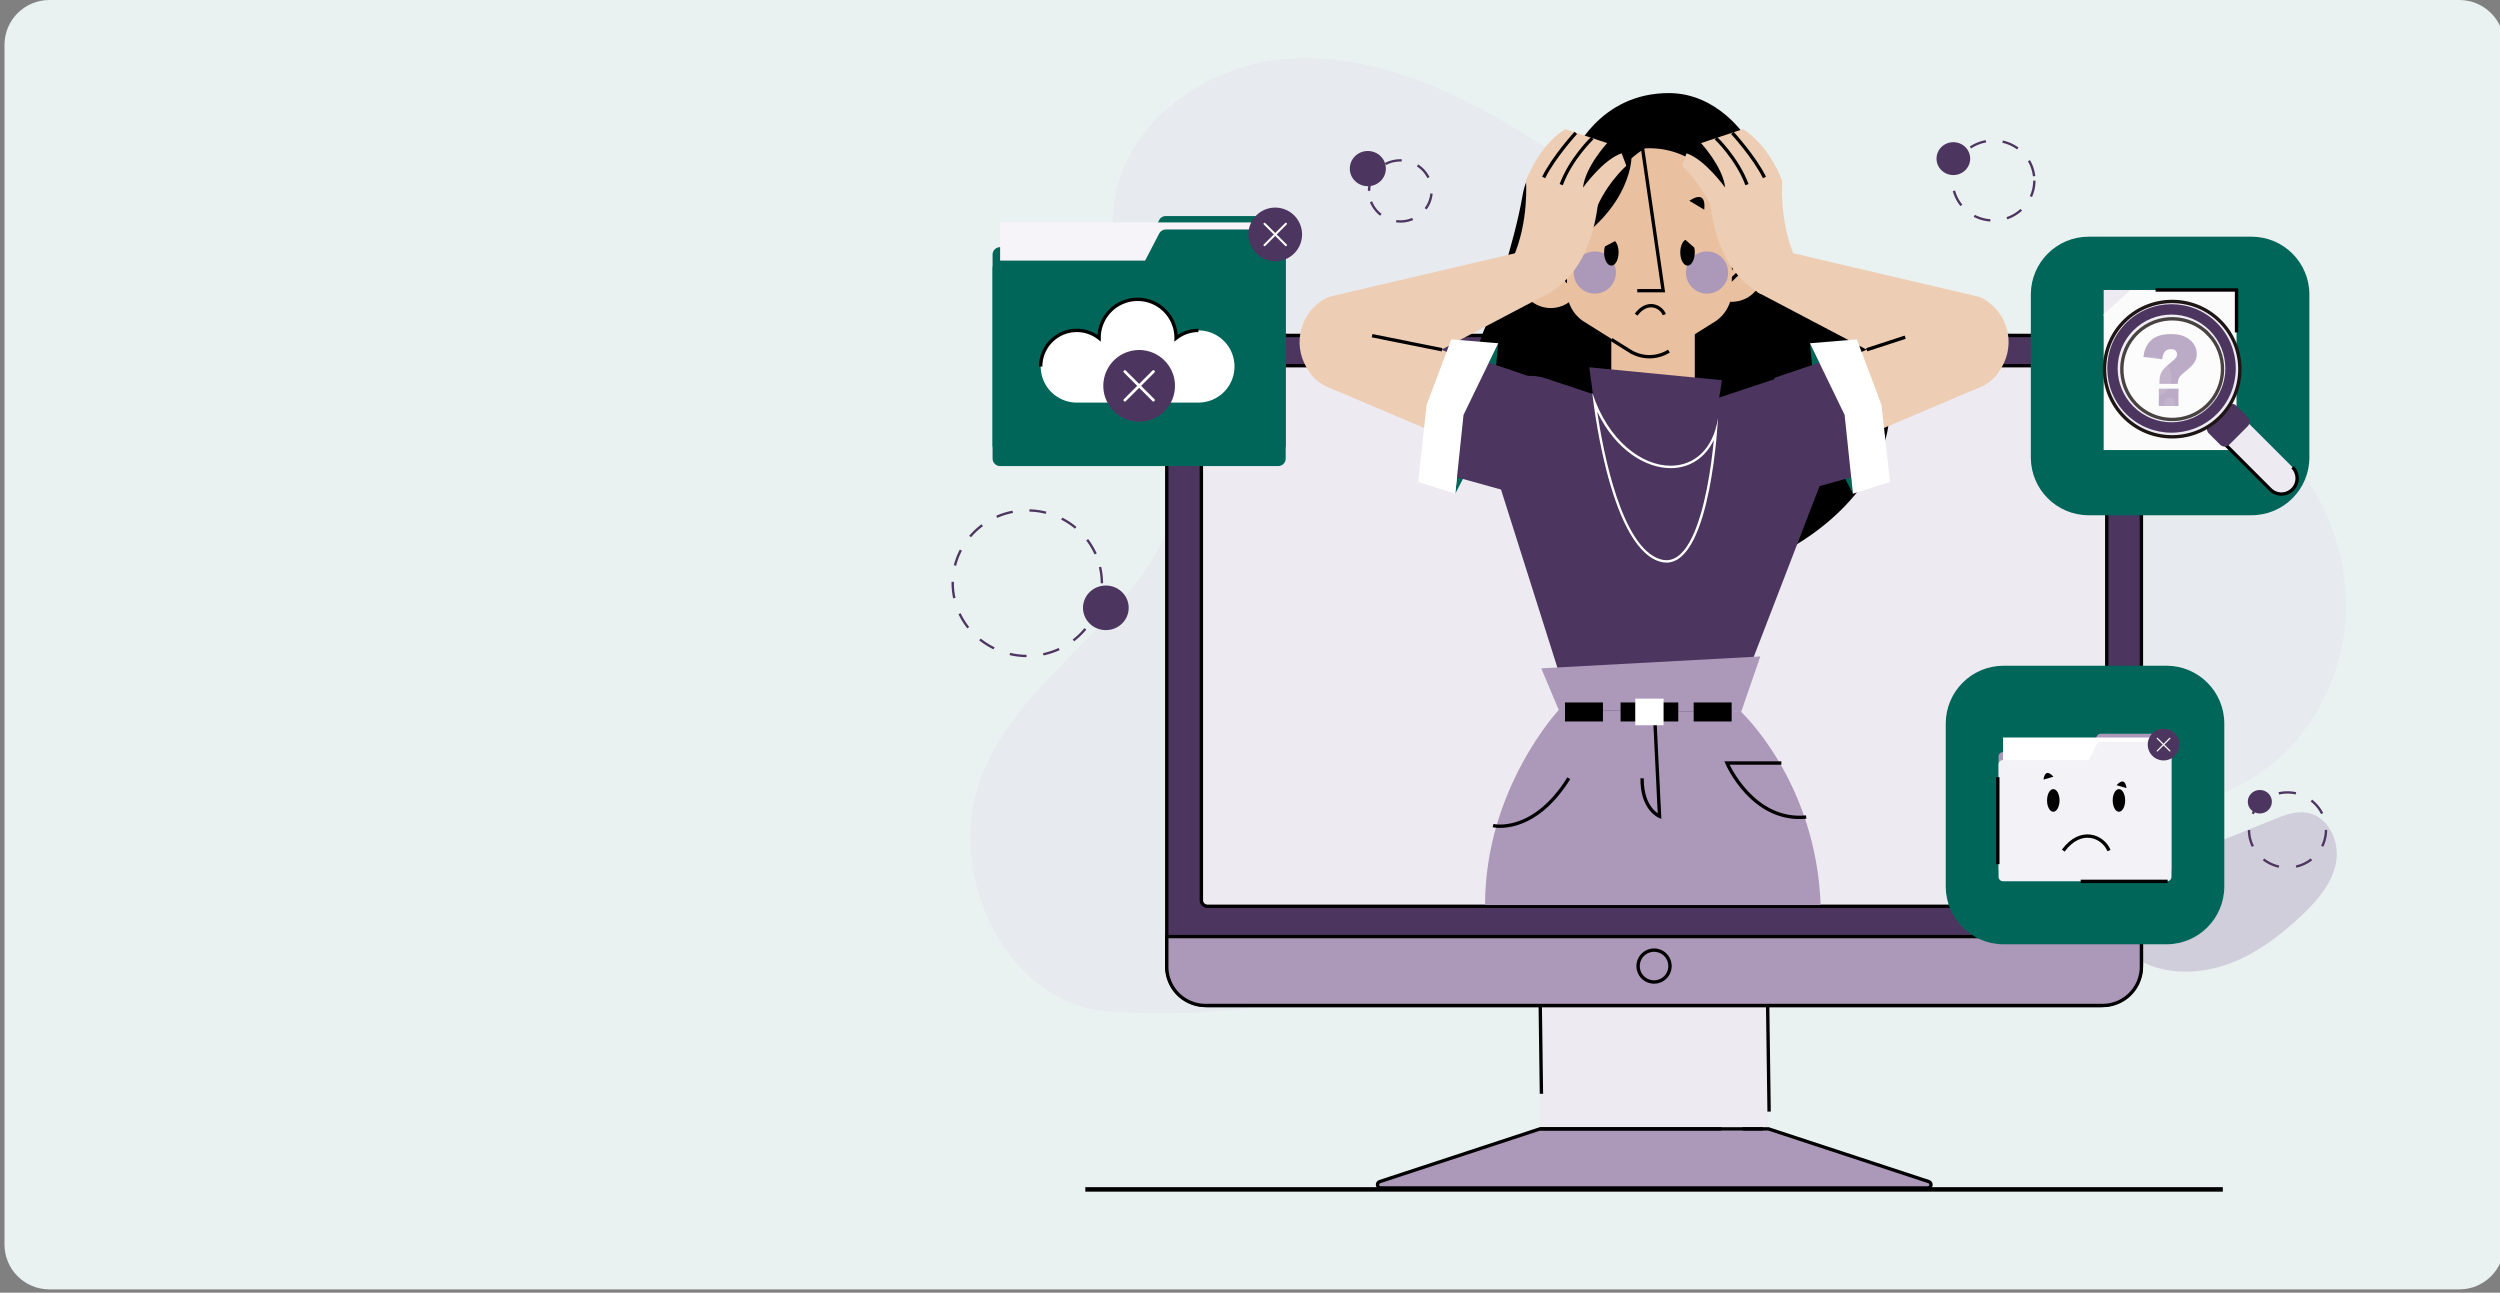 <svg xmlns="http://www.w3.org/2000/svg" width="557" height="288" fill="none" viewBox="0 0 557 288">
  <rect x="0" y="0" width="557" height="288" fill="#808080" stroke="none"/>
  <g clip-path="url(#a)">
    <path fill="#EAF1F1" d="M547.939 0H11C5.477 0 1 4.477 1 10v267.276c0 5.523 4.477 10 10 10h536.939c5.523 0 10-4.477 10-10V10c0-5.523-4.477-10-10-10Z"/>
    <g opacity=".4">
      <path fill="#E4DEE9" d="M217.807 175.523c4.247-13.577 15.214-23.759 25.143-33.947 9.929-10.189 19.7-22.18 20.392-36.385.995-20.428-17.118-38.396-15.258-58.766 1.623-17.71 18.899-31.028 36.572-33.068 17.674-2.034 35.203 4.896 50.554 13.895 15.344 8.991 29.419 20.175 45.405 27.984 23.038 11.256 48.888 14.984 74.003 20.168 18.481 3.815 37.654 8.949 51.39 21.884 10.535 9.915 17.017 24.235 16.678 38.7-.339 14.464-7.773 28.77-19.88 36.687-18.762 12.28-43.545 7.809-65.111 1.666-21.567-6.144-44.764-13.498-65.812-5.776-21.084 7.744-34.185 28.569-52.558 41.483-20.096 14.125-48.232 16.923-72.337 15.258-22.663-1.565-35.498-29.528-29.167-49.783h-.014Z"/>
      <path fill="#AC98B9" d="M484.967 191.3c7.211-2.906 14.421-5.819 21.632-8.725 2.38-.959 4.91-1.932 7.434-1.499 4.687.807 7.305 6.403 6.446 11.075-.85 4.68-4.182 8.487-7.636 11.761-4.499 4.276-9.518 8.133-15.279 10.448-5.761 2.307-12.352 2.956-18.192.851-4.363-1.579-12.287-7.319-11.083-12.842 1.19-5.459 12.301-9.309 16.678-11.076v.007Z"/>
    </g>
    <path fill="#4C355F" d="M507.695 193.341a8.917 8.917 0 0 1-3.547-1.666l.331-.411a8.395 8.395 0 0 0 3.332 1.565l-.116.512Zm3.93-.007-.122-.512a8.382 8.382 0 0 0 3.324-1.572l.331.411a8.98 8.98 0 0 1-3.54 1.673h.007Zm-9.929-4.651a8.324 8.324 0 0 1-.88-3.742h.534c0 1.233.281 2.415.829 3.511l-.483.231Zm15.928-.022-.483-.231a7.924 7.924 0 0 0 .822-3.518l.382-.022.152.014a8.426 8.426 0 0 1-.873 3.757Zm-15.466-7.239-.484-.224a8.735 8.735 0 0 1 2.445-3.007l.332.411a8.313 8.313 0 0 0-2.301 2.827l.008-.007Zm14.969-.043a8.215 8.215 0 0 0-2.315-2.813l.332-.411a8.748 8.748 0 0 1 2.466 2.993l-.483.231Zm-9.345-4.363-.123-.512a9.211 9.211 0 0 1 3.93-.007l-.115.512a8.564 8.564 0 0 0-3.692.014v-.007Zm-275.136-31.02-.151.036-.115-.512.144-.029a16.748 16.748 0 0 0 3.338-1.125l.231.476a17.304 17.304 0 0 1-3.447 1.161v-.007Zm-3.937.418a17.57 17.57 0 0 1-3.778-.454l.123-.512a16.4 16.4 0 0 0 3.655.44v.526Zm10.614-3.526-.331-.411a16.034 16.034 0 0 0 2.617-2.531l.418.332a16.78 16.78 0 0 1-2.704 2.61Zm-17.961 1.796a17.088 17.088 0 0 1-3.194-2.019l.338-.404c.952.757 1.991 1.42 3.094 1.954l-.238.469Zm22.706-7.543-.483-.23a15.889 15.889 0 0 0 1.233-3.389l.519.115a16.35 16.35 0 0 1-1.269 3.497v.007Zm-28.547 2.87a16.022 16.022 0 0 1-1.968-3.172l.483-.217a15.749 15.749 0 0 0 1.903 3.072l-.425.317h.007Zm30.249-10.059h-.534c0-1.197-.137-2.394-.411-3.569l.519-.115c.282 1.211.426 2.451.426 3.684Zm-32.881 3.252-.526.109a16.375 16.375 0 0 1-.361-3.692h.534a15.728 15.728 0 0 0 .346 3.583h.007Zm30.963-9.683a16.174 16.174 0 0 0-1.846-3.108l.432-.31a16.566 16.566 0 0 1 1.911 3.208l-.49.21h-.007Zm-30.826 2.538-.519-.13a16.26 16.26 0 0 1 1.334-3.476l.476.238a15.295 15.295 0 0 0-1.291 3.368Zm26.463-8.264a16.537 16.537 0 0 0-3.05-2.011l.245-.462a16.64 16.64 0 0 1 3.151 2.077l-.346.396Zm-23.139 1.904-.411-.332a16.502 16.502 0 0 1 2.748-2.56l.324.419a15.802 15.802 0 0 0-2.661 2.48v-.007Zm16.65-5.206a16.364 16.364 0 0 0-3.649-.505l.015-.519c1.269.036 2.538.209 3.764.526l-.137.505.007-.007Zm-10.823.887-.217-.476a17.107 17.107 0 0 1 3.627-1.125l.108.512c-.151.029-.31.05-.447.094a16.715 16.715 0 0 0-3.064 1.002l-.007-.007Z"/>
    <path fill="#4C355F" d="M251.344 134.315c.627 2.675-1.089 5.343-3.829 5.949-2.74.612-5.473-1.06-6.093-3.736-.628-2.675 1.089-5.343 3.829-5.948 2.74-.613 5.472 1.06 6.093 3.735Zm187.613-98.973c0 2.019-1.681 3.663-3.75 3.663s-3.749-1.637-3.749-3.663 1.68-3.663 3.749-3.663 3.75 1.637 3.75 3.663Zm67.217 143.282c0 1.442-1.197 2.618-2.683 2.618-1.485 0-2.682-1.169-2.682-2.618 0-1.449 1.197-2.617 2.682-2.617 1.486 0 2.683 1.168 2.683 2.617ZM304.753 41.485c2.218 0 4.016-1.756 4.016-3.922 0-2.167-1.798-3.923-4.016-3.923-2.219 0-4.017 1.756-4.017 3.923 0 2.166 1.798 3.922 4.017 3.922Z"/>
    <path fill="#4C355F" d="M311.992 49.597c-.317 0-.635-.021-.952-.057l.072-.52a6.856 6.856 0 0 0 3.526-.475l.209.483a7.299 7.299 0 0 1-2.862.577l.007-.008Zm-4.499-1.528a7.078 7.078 0 0 1-2.272-3.029l.498-.187a6.504 6.504 0 0 0 2.105 2.805l-.331.41Zm10.354-1.4-.433-.31a6.496 6.496 0 0 0 1.248-3.258l.533.043a6.959 6.959 0 0 1-1.341 3.519l-.007.007Zm-12.554-4.138h-.533c0-1.276.353-2.531 1.024-3.62l.461.267a6.404 6.404 0 0 0-.944 3.353h-.008Zm12.727-2.841a6.62 6.62 0 0 0-2.351-2.617l.296-.44a7.144 7.144 0 0 1 2.538 2.826l-.483.231Zm-9.208-2.913-.252-.462a7.447 7.447 0 0 1 3.749-.836l-.021.52a6.868 6.868 0 0 0-3.476.778ZM443.427 49.36a9.487 9.487 0 0 1-3.684-1.039l.252-.461a8.962 8.962 0 0 0 3.475.98l-.043.52Zm3.807-.491-.18-.49a8.777 8.777 0 0 0 3.093-1.825l.368.383a9.379 9.379 0 0 1-3.281 1.932Zm-10.433-2.942a9.029 9.029 0 0 1-1.724-3.346l.519-.137a8.544 8.544 0 0 0 1.623 3.151l-.418.325v.007Zm15.935-2.033-.49-.21a8.35 8.35 0 0 0 .735-3.453h.534a8.87 8.87 0 0 1-.779 3.663Zm.195-4.608a8.43 8.43 0 0 0-1.118-3.353l.462-.26a8.987 8.987 0 0 1 1.189 3.555l-.533.058Zm-17.536-.36-.527-.08a8.87 8.87 0 0 1 1.341-3.504l.455.281a8.349 8.349 0 0 0-1.262 3.303h-.007Zm14.01-5.632a8.892 8.892 0 0 0-3.281-1.478l.123-.512a9.407 9.407 0 0 1 3.482 1.572l-.317.418h-.007Zm-10.232-.209-.303-.433a9.402 9.402 0 0 1 3.548-1.427l.101.512a8.825 8.825 0 0 0-3.339 1.34l-.007.008Z"/>
    <path fill="#EDEAF1" d="M394.006 220.107h-50.893v17.413c16.787-3.829 33.818-6.994 50.893-9.943v-7.478.008Z"/>
    <path fill="#EDEAF1" d="M343.113 237.528v18.033h50.893v-27.977c-17.075 2.942-34.106 6.115-50.893 9.944Z"/>
    <path fill="#AC98B9" stroke="#000" stroke-miterlimit="10" stroke-width=".75" d="M429.489 264.676h-121.86c-.822 0-1.009-1.154-.223-1.414l35.714-11.753h50.892l35.715 11.753c.786.26.598 1.414-.224 1.414h-.014Z"/>
    <path stroke="#000" stroke-miterlimit="10" stroke-width=".75" d="M388.229 251.509h4.572m-49.688 0h40.423m-40.423-31.402.318 23.593m50.402-19.627.324 23.585"/>
    <path fill="#4C355F" stroke="#000" stroke-miterlimit="10" stroke-width=".75" d="M468.094 74.734H268.966a9.013 9.013 0 0 0-9.013 9.013v131.262a9.013 9.013 0 0 0 9.013 9.013h199.128a9.013 9.013 0 0 0 9.013-9.013V83.747a9.013 9.013 0 0 0-9.013-9.013Z"/>
    <path fill="#AC98B9" stroke="#000" stroke-miterlimit="10" stroke-width=".75" d="M259.953 208.671v6.72a8.632 8.632 0 0 0 8.631 8.631h199.892a8.631 8.631 0 0 0 8.631-8.631v-6.72H259.953Z"/>
    <path fill="#EDEAF1" d="M468.03 81.483H269.024c-.749 0-1.356.607-1.356 1.355V200.56c0 .748.607 1.355 1.356 1.355H468.03c.748 0 1.355-.607 1.355-1.355V82.839c0-.75-.607-1.356-1.355-1.356Z"/>
    <path stroke="#000" stroke-miterlimit="10" stroke-width=".75" d="M468.03 81.483H269.024c-.749 0-1.356.607-1.356 1.355V200.56c0 .748.607 1.355 1.356 1.355H468.03c.748 0 1.355-.607 1.355-1.355V82.839c0-.75-.607-1.356-1.355-1.356ZM372.071 215.24a3.545 3.545 0 0 1-3.548 3.547 3.544 3.544 0 0 1-3.547-3.547 3.545 3.545 0 0 1 3.547-3.548 3.545 3.545 0 0 1 3.548 3.548Z"/>
    <path stroke="#000" stroke-miterlimit="10" d="M241.811 265h253.431"/>
    <path fill="#000" d="M363.483 35.291s9.9-14.442 22.281-7.246c15.503 9.013-3.223 30.493 8.242 36.702 11.457 6.215 23.304 6.698 26.607 23.889 4.319 22.475-36.335 54.072-70.708 34.063-34.373-20.003-22.143-57.44-6.006-64.896 19.425-8.963 19.584-22.526 19.584-22.526v.014Z"/>
    <path fill="#E9C1A0" d="M377.601 73.623v15.41a9.259 9.259 0 0 1-2.733 6.575 9.228 9.228 0 0 1-6.569 2.733c-5.141 0-9.301-4.168-9.301-9.309V73.623h18.603ZM338.679 63.06a6.97 6.97 0 1 0 5.429-8.228 6.97 6.97 0 0 0-5.429 8.227Z"/>
    <path fill="#000" d="M349.133 51.393v11.746s-4.665-4.146-4.535-12.302l4.535.556Z"/>
    <path stroke="#000" stroke-miterlimit="10" stroke-width=".75" d="m340.589 60.42 5.524 3.736"/>
    <path fill="#E9C1A0" d="M379.022 61.668a6.97 6.97 0 1 0 13.657-2.798 6.97 6.97 0 0 0-13.657 2.798Z"/>
    <path fill="#000" d="M385.85 60.269s3.988-4.355 2.581-14.695h-5.588l3 14.695h.007Z"/>
    <path stroke="#000" stroke-miterlimit="10" stroke-width=".75" d="m384.704 63.34 5.408-5.234"/>
    <path fill="#E9C1A0" d="M367.492 33.035c-10.138 0-18.358 8.22-18.358 18.358V64.76a8.203 8.203 0 0 0 3.85 6.951l10.16 6.36a8.191 8.191 0 0 0 8.696 0l10.16-6.36a8.203 8.203 0 0 0 3.85-6.95v-13.37c0-10.137-8.22-18.358-18.358-18.358Z"/>
    <path stroke="#000" stroke-miterlimit="10" stroke-width=".75" d="m359.005 75.635 4.139 2.588a8.191 8.191 0 0 0 8.696 0m-5.884-45.188 4.6 31.726h-5.775"/>
    <path fill="#AC98B9" d="M385.035 60.723a4.702 4.702 0 1 1-9.404 0 4.702 4.702 0 0 1 9.404 0Zm-25.006 0a4.702 4.702 0 1 1-9.404 0 4.702 4.702 0 0 1 9.404 0Z"/>
    <path fill="#000" d="M377.594 56.231c0 1.63-.721 2.95-1.608 2.95-.887 0-1.622-1.313-1.622-2.95 0-1.312.483-2.43 1.139-2.805h.007l1.983 1.752c.065.318.101.678.101 1.046v.007Zm-16.974 0c0 1.63-.721 2.95-1.607 2.95-.887 0-1.623-1.313-1.623-2.95 0-.469.065-.916.173-1.305l2.272-1.211c.483.512.793 1.449.793 2.516h-.008Zm28.338-25.691c-12.388-7.204-25.475 4.751-25.475 4.751s-.159 13.564-19.577 22.526c-4.095 1.89-9.583 8.624-12.15 12.72 0 0 5.675-16.368 7.463-26.96 1.796-10.6 11.213-8.963 11.213-8.963s5.703-13.938 21.48-13.874c10.924.05 17.053 9.8 17.053 9.8h-.007Zm-12.583 14.19c2.243-1.464 3.663-1.14 3.325 1.983l-3.325-1.983Z"/>
    <path fill="#000" d="M353.943 47.384c-.505-2.632.332-3.822 3.086-2.33l-3.086 2.33Z"/>
    <path stroke="#000" stroke-miterlimit="10" stroke-width=".75" d="M364.528 70.104c2.438-3.295 5.509-1.947 6.288 0"/>
    <path fill="#EDCDB3" d="M446.03 74.654c1.897 4.464-.187 9.612-4.651 11.508l-40.141 17.046c-4.463 1.897-9.612-.187-11.508-4.65-1.897-4.464.187-9.612 4.651-11.509l40.141-17.046c4.464-1.896 9.612.188 11.508 4.651Z"/>
    <path fill="#EDCDB3" d="M446.492 80.862c-2.567 5.553-9.144 7.976-14.696 5.409l-40.17-21.135 1.37-10.239 48.088 11.27c5.552 2.567 7.975 9.143 5.408 14.695Z"/>
    <path fill="#EDCDB3" d="M400.033 57.623c-3.684-8.134-2.963-17.349-2.963-17.349l-16.34 1.968c1.06 15.684 7.5 20.911 11.653 23.32l7.657-7.94h-.007Z"/>
    <path fill="#EDCDB3" d="M397.07 40.274s-2.762-7.788-8.747-11.508l-9.338 3.115s4.904 5.307 5.38 9.929c0 0-4.478-6.302-8.61-7.65l-1.038 2.768s5.379 4.76 7.427 11.645l14.926-8.299Z"/>
    <path stroke="#000" stroke-miterlimit="10" stroke-width=".75" d="M385.965 29.61s4.875 5.306 7.16 9.928m-10.83-8.768s4.731 4.478 6.93 10.37"/>
    <path fill="#00665A" d="m412.832 110.001-7.765-14.977-1.817-18.546 7.729 15.958L412.832 110Z"/>
    <path fill="#4C355F" d="m395.239 111.125 22.302-6.201-7.29-25.8-14.911 5.063-.101 26.938Z"/>
    <path fill="#fff" d="m412.832 110.001-1.853-17.565-7.729-15.958 10.455-.872 5.494 14.587 1.89 17.183-8.257 2.625Z"/>
    <path stroke="#000" stroke-miterlimit="10" stroke-width=".75" d="m415.904 77.928 8.58-2.805"/>
    <path fill="#EDCDB3" d="M291.023 74.654c-1.896 4.464.188 9.612 4.651 11.508l40.142 17.046c4.463 1.897 9.611-.187 11.508-4.65 1.896-4.464-.188-9.612-4.651-11.509l-40.142-17.046c-4.463-1.896-9.611.188-11.508 4.651Z"/>
    <path fill="#EDCDB3" d="M290.57 80.862c2.567 5.553 9.143 7.976 14.695 5.409l40.17-21.135-1.37-10.239-48.087 11.27c-5.553 2.567-7.975 9.143-5.408 14.695Z"/>
    <path fill="#EDCDB3" d="M337.027 57.623c3.685-8.134 2.964-17.349 2.964-17.349l16.339 1.968c-1.06 15.684-7.499 20.911-11.652 23.32l-7.658-7.94h.007Z"/>
    <path fill="#EDCDB3" d="M339.991 40.274s2.761-7.788 8.746-11.508l9.338 3.115s-4.903 5.307-5.379 9.929c0 0 4.478-6.302 8.609-7.65l1.039 2.768s-5.379 4.76-7.427 11.645l-14.926-8.299Z"/>
    <path stroke="#000" stroke-miterlimit="10" stroke-width=".75" d="M351.088 29.61s-4.875 5.306-7.16 9.928m10.837-8.768s-4.73 4.478-6.93 10.37"/>
    <path fill="#00665A" d="m324.228 110.001 7.759-14.977 1.824-18.546-7.737 15.958L324.228 110Z"/>
    <path fill="#4C355F" d="m341.815 111.125-22.302-6.201 7.29-25.8 14.911 5.063.101 26.938Z"/>
    <path fill="#fff" d="m324.228 110.001 1.846-17.565 7.737-15.958-10.462-.872-5.495 14.587-1.882 17.183 8.256 2.625Z"/>
    <path stroke="#000" stroke-miterlimit="10" stroke-width=".75" d="m305.697 74.791 15.596 3.137"/>
    <path fill="#4C355F" d="m395.924 84.295-25.36 8.429v.274l-26.175-8.696c-8.285-2.755-16.202 5.047-13.57 13.376l19.642 62.047h35.115l23.918-62.047c2.632-8.329-5.278-16.13-13.57-13.376v-.007Z"/>
    <path fill="#4C355F" d="m381.026 101.925 2.618-17.22-29.557-2.869 2.748 20.089h24.191Z"/>
    <path fill="#fff" d="M355.861 91.729c4.132 8.653 10.91 12.575 16.354 12.575 4.268 0 7.701-2.307 9.626-6.259-.296 3.022-.793 7.081-1.608 11.105-1.442 7.145-4.161 15.661-8.956 15.661-.461 0-.944-.079-1.435-.238-8.559-2.725-12.611-23.658-13.988-32.844m-1.096-4.24s3.511 33.969 14.933 37.603c.555.173 1.089.26 1.594.26 9.979 0 11.486-32.21 11.486-32.21-1.096 7.139-5.466 10.621-10.549 10.621-6.41 0-13.96-5.544-17.464-16.274Z"/>
    <path fill="#AC98B9" d="m343.394 148.902 48.809-2.646-4.276 12.366-40.632-.44-3.901-9.28Z"/>
    <path fill="#AC98B9" d="M387.927 158.622s16.721 15.459 17.709 43.026h-74.767c0-25.908 16.426-43.466 16.426-43.466l40.632.44Z"/>
    <path stroke="#000" stroke-miterlimit="10" stroke-width=".75" d="m368.747 161.412 1.002 20.464s-3.987-1.608-3.886-8.472m31.019-3.397h-12.113s5.645 13.196 17.651 12.035m-69.762 1.903s8.941 2.156 16.873-10.549"/>
    <path fill="#000" d="M357.137 156.509h-8.458v4.233h8.458v-4.233Zm28.67 0h-8.458v4.233h8.458v-4.233Zm-11.89 0h-12.85v4.233h12.85v-4.233Z"/>
    <path fill="#fff" d="M370.643 155.658h-6.31v5.927h6.31v-5.927Z"/>
    <path fill="#00665A" d="m258.266 49.042-3.137 6.028h-32.303c-.931 0-1.68.75-1.68 1.68v42.42c0 .93.749 1.68 1.68 1.68h61.946c.93 0 1.68-.75 1.68-1.68V49.814c0-.93-.75-1.68-1.68-1.68h-25.021a1.68 1.68 0 0 0-1.492.9l.007.008Z"/>
    <path fill="#F6F4F8" d="M284.88 49.554h-62.055v47.77h62.055v-47.77Z"/>
    <path fill="#00665A" d="m258.266 52.035-3.137 6.028h-32.303c-.931 0-1.68.75-1.68 1.68v42.42c0 .93.749 1.68 1.68 1.68h61.946c.93 0 1.68-.75 1.68-1.68V52.806c0-.93-.75-1.68-1.68-1.68h-25.021c-.627 0-1.204.346-1.492.901l.007.008Z"/>
    <path fill="#4C355F" d="M284.123 58.207a5.977 5.977 0 1 0 0-11.955 5.977 5.977 0 0 0 0 11.955Z"/>
    <path fill="#fff" d="m286.668 54.457-2.221-2.22 2.221-2.221a.234.234 0 0 0 0-.325.235.235 0 0 0-.324 0l-2.221 2.221-2.221-2.22a.235.235 0 0 0-.324 0 .234.234 0 0 0 0 .324l2.22 2.22-2.22 2.221a.234.234 0 0 0 0 .325.235.235 0 0 0 .324 0l2.221-2.221 2.221 2.22a.235.235 0 0 0 .324 0 .234.234 0 0 0 0-.324Zm-19.663 19.159a7.994 7.994 0 0 0-4.975 1.73v-.079a8.575 8.575 0 0 0-8.574-8.573 8.57 8.57 0 0 0-8.573 8.573v.08a8.01 8.01 0 0 0-4.975-1.731 8.038 8.038 0 0 0-8.04 8.04 8.038 8.038 0 0 0 8.04 8.04c.1 0 .209 0 .31-.008.101 0 .209.007.31.007h26.477a8.038 8.038 0 0 0 8.04-8.04 8.038 8.038 0 0 0-8.04-8.04Z"/>
    <path stroke="#000" stroke-miterlimit="10" stroke-width=".75" d="M267.005 73.616a7.994 7.994 0 0 0-4.975 1.73v-.079a8.575 8.575 0 0 0-8.574-8.573 8.57 8.57 0 0 0-8.573 8.573v.08a8.01 8.01 0 0 0-4.975-1.731 8.038 8.038 0 0 0-8.04 8.04"/>
    <path fill="#4C355F" d="M253.802 93.95a7.982 7.982 0 1 0 0-15.965 7.982 7.982 0 0 0 0 15.965Z"/>
    <path fill="#fff" d="m257.205 88.938-2.97-2.97 2.97-2.971a.3.3 0 0 0 0-.433.3.3 0 0 0-.432 0l-2.971 2.971-2.971-2.97a.3.3 0 0 0-.432 0 .3.3 0 0 0 0 .432l2.97 2.97-2.97 2.971a.3.3 0 0 0 0 .433.3.3 0 0 0 .432 0l2.971-2.97 2.971 2.97a.3.3 0 0 0 .432 0c.116-.122.123-.317 0-.433Z"/>
    <path fill="#00665A" d="M482.689 148.325h-36.291c-7.116 0-12.885 5.769-12.885 12.885v36.291c0 7.117 5.769 12.886 12.885 12.886h36.291c7.116 0 12.885-5.769 12.885-12.886V161.21c0-7.116-5.769-12.885-12.885-12.885Z"/>
    <path fill="#AC98B9" d="m467.179 164.015-1.853 3.555h-19.058a.99.99 0 0 0-.988.988v25.028a.99.99 0 0 0 .988.988h36.551a.99.99 0 0 0 .988-.988V164.47a.99.99 0 0 0-.988-.988h-14.76c-.368 0-.707.209-.88.533Z"/>
    <path fill="#fff" d="M482.876 164.318h-36.608v28.186h36.608v-28.186Z"/>
    <path fill="#F3F2F6" d="m467.179 165.782-1.853 3.555h-19.058a.99.99 0 0 0-.988.988v25.028a.99.99 0 0 0 .988.988h36.551a.99.99 0 0 0 .988-.988v-29.117a.99.99 0 0 0-.988-.988h-14.76c-.368 0-.707.209-.88.534Z"/>
    <path stroke="#000" stroke-miterlimit="10" stroke-width=".75" d="M445.115 173.166v19.367m37.833 3.836h-19.367m-3.887-6.857c3.951-5.343 8.927-3.151 10.188 0"/>
    <path fill="#000" d="M458.865 178.336c0 1.391-.62 2.523-1.392 2.523-.771 0-1.391-1.132-1.391-2.523 0-1.392.62-2.524 1.391-2.524.772 0 1.392 1.132 1.392 2.524Zm14.623 0c0 1.391-.62 2.523-1.392 2.523-.771 0-1.391-1.132-1.391-2.523 0-.606.115-1.168.317-1.601.252-.563.642-.923 1.074-.923.772 0 1.392 1.132 1.392 2.524Zm-1.918-3.389c1.081-1.19 1.947-1.219 2.228.641l-2.228-.641Zm-14.061-1.897c-1.081-1.19-1.947-1.218-2.228.642l2.228-.642Z"/>
    <path fill="#4C355F" d="M478.521 165.897a3.526 3.526 0 1 1 7.053 0 3.526 3.526 0 0 1-7.053 0Z"/>
    <path fill="#fff" d="m483.547 167.21-1.313-1.313 1.313-1.312c.05-.05.05-.137 0-.195-.051-.057-.137-.05-.195 0l-1.312 1.313-1.313-1.313c-.05-.05-.137-.05-.194 0-.058.051-.051.137 0 .195l1.312 1.312-1.312 1.313c-.051.05-.051.137 0 .194.05.051.137.051.194 0l1.313-1.312 1.312 1.312c.051.051.137.051.195 0 .05-.05.05-.137 0-.194Z"/>
    <path fill="#00665A" d="M501.645 52.734h-36.291c-7.116 0-12.885 5.769-12.885 12.885v36.291c0 7.117 5.769 12.886 12.885 12.886h36.291c7.117 0 12.886-5.769 12.886-12.886V65.62c0-7.117-5.769-12.886-12.886-12.886Z"/>
    <path fill="#EDEAF1" d="M475.435 64.61H468.7v5.754h6.735V64.61Z"/>
    <path fill="#FBFBFC" d="M468.7 70.025v30.256h29.6V64.61h-23.622l-5.978 5.415Z"/>
    <path stroke="#000" stroke-miterlimit="10" stroke-width=".75" d="M498.3 74.07v-9.46h-18.041"/>
    <path fill="#AC98B9" d="M485.212 85.52h-4.088v-.41c0-.693.079-1.262.238-1.695.159-.433.389-.83.707-1.19.31-.36 1.009-.987 2.105-1.896.584-.476.873-.909.873-1.298 0-.39-.116-.7-.346-.923-.231-.216-.585-.324-1.06-.324-.512 0-.931.165-1.262.504-.332.34-.548.923-.642 1.767l-4.175-.52c.144-1.535.699-2.768 1.673-3.706.973-.937 2.459-1.405 4.47-1.405 1.565 0 2.827.324 3.786.98 1.305.88 1.954 2.055 1.954 3.526 0 .613-.166 1.197-.505 1.767-.339.57-1.024 1.262-2.062 2.076-.721.577-1.182 1.032-1.37 1.385-.187.346-.288.8-.288 1.363h-.008Zm-4.225 1.082h4.377v3.858h-4.377v-3.858Z"/>
    <path fill="#fff" d="M484.304 88.96a1.232 1.232 0 0 1 0 1.745 1.232 1.232 0 0 1-1.745 0 1.232 1.232 0 0 1 0-1.745 1.231 1.231 0 0 1 1.745 0Z" opacity=".11"/>
    <path fill="#EDEAF1" d="M510.774 109.049a3.5 3.5 0 0 1-4.954 0l-10.217-10.218 4.954-4.953 10.217 10.217a3.5 3.5 0 0 1 0 4.954Z"/>
    <path stroke="#000" stroke-miterlimit="10" stroke-width=".75" d="M510.774 104.095a3.5 3.5 0 0 1 0 4.954 3.5 3.5 0 0 1-4.954 0l-10.217-10.218"/>
    <path fill="#4C355F" d="m496.23 90.4-4.11 4.11a1.442 1.442 0 0 0 0 2.039l2.524 2.523a1.443 1.443 0 0 0 2.04 0l4.109-4.109a1.442 1.442 0 0 0 0-2.04l-2.524-2.523a1.442 1.442 0 0 0-2.039 0Z"/>
    <path fill="#EDEAF1" stroke="#1D1615" stroke-miterlimit="10" stroke-width=".75" d="M473.531 71.344c-6.006 5.755-6.215 15.323-.468 21.337 5.754 6.006 15.322 6.215 21.336.468 6.013-5.754 6.215-15.322.468-21.336-5.754-6.013-15.322-6.215-21.336-.469Zm18.539 3.137c4.276 4.47 4.124 11.588-.346 15.87-4.471 4.277-11.588 4.125-15.871-.345-4.276-4.471-4.124-11.588.346-15.871 4.471-4.276 11.588-4.124 15.871.346Z"/>
    <path fill="#fff" d="M483.807 94.087c6.626 0 11.998-5.372 11.998-11.999 0-6.626-5.372-11.998-11.998-11.998-6.627 0-11.999 5.372-11.999 11.998 0 6.627 5.372 11.999 11.999 11.999Z" opacity=".19"/>
    <path fill="#fff" d="M482.465 80.769a4.594 4.594 0 0 1 0 6.49c-1.788 1.795-4.694 1.788-6.489 0a4.596 4.596 0 0 1 0-6.49 4.595 4.595 0 0 1 6.489 0Zm6.858-4.197a7.788 7.788 0 0 1 2.005 3.447l2.184-1.197a10.173 10.173 0 0 0-2.466-3.973c-3.994-3.995-10.477-3.995-14.479 0l1.724 1.723c3.043-3.043 7.982-3.043 11.032 0Z" opacity=".11"/>
    <path fill="#4C355F" d="M473.69 71.965c-5.588 5.588-5.588 14.652 0 20.247 5.588 5.588 14.652 5.588 20.248 0 5.588-5.588 5.588-14.652 0-20.247-5.589-5.589-14.652-5.589-20.248 0Zm18.604 18.603c-4.687 4.687-12.28 4.687-16.967 0-4.687-4.687-4.687-12.28 0-16.967 4.687-4.686 12.28-4.686 16.967 0 4.686 4.687 4.686 12.28 0 16.967Z"/>
    <path fill="#fff" d="M491.363 84.014a7.758 7.758 0 0 1-2.041 3.583l1.724 1.724a10.169 10.169 0 0 0 2.812-5.307h-2.495Z" opacity=".11"/>
  </g>
  <defs>
    <clipPath id="a">
      <path fill="#fff" d="M0 0h557v288H0z"/>
    </clipPath>
  </defs>
</svg>
